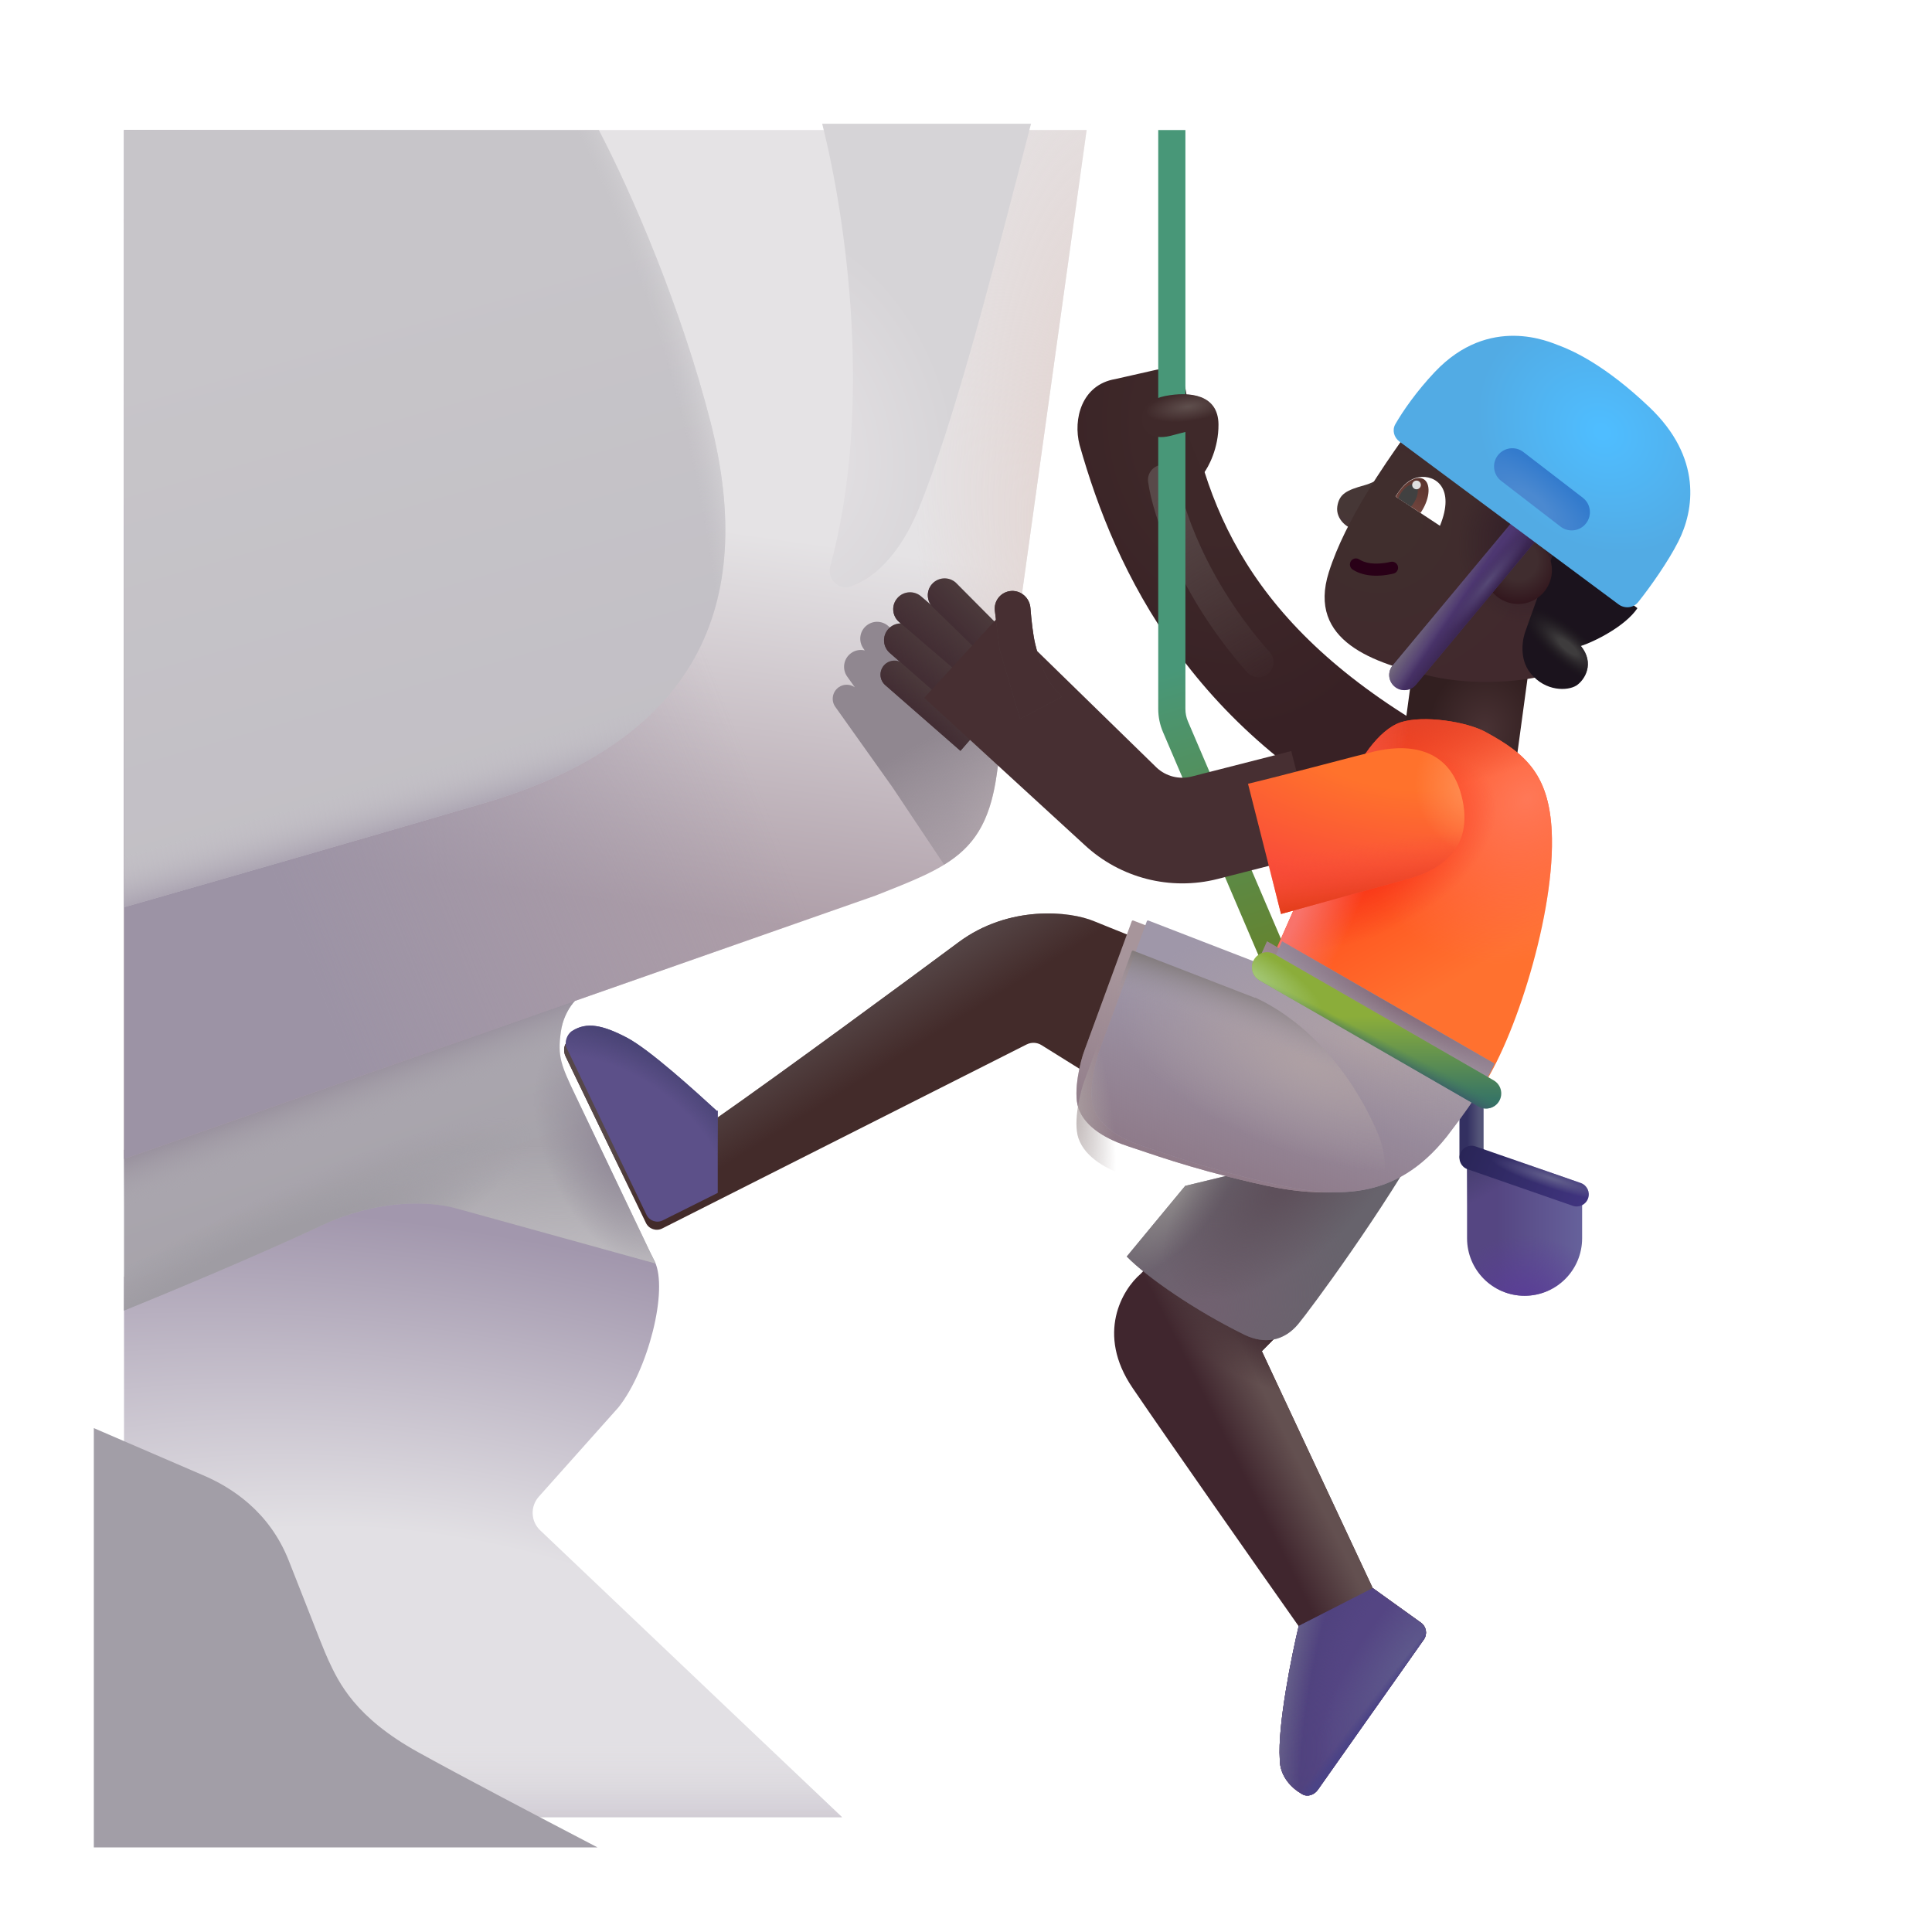 <svg width="32" height="32" viewBox="0 0 32 32" fill="none" xmlns="http://www.w3.org/2000/svg">
<path d="M2.054 30.099V21.146L7.258 19.169L9.771 20.459C9.551 20.076 10.37 19.921 10.842 20.888C11.076 21.369 10.729 22.701 10.244 23.31L8.924 24.79C8.78 24.952 8.79 25.198 8.947 25.347L13.947 30.099H2.054Z" fill="url(#paint0_radial_4002_852)"/>
<path d="M2.054 30.099V21.146L7.258 19.169L9.771 20.459C9.551 20.076 10.37 19.921 10.842 20.888C11.076 21.369 10.729 22.701 10.244 23.31L8.924 24.79C8.78 24.952 8.79 25.198 8.947 25.347L13.947 30.099H2.054Z" fill="url(#paint1_linear_4002_852)"/>
<path d="M9.289 17.093C9.345 16.686 9.617 16.458 9.746 16.395L2.054 19.046V21.707C2.733 21.432 4.281 20.787 5.338 20.292C6.224 19.878 7.053 19.884 7.516 20.003L10.857 20.927L9.538 18.159C9.289 17.638 9.234 17.5 9.289 17.093Z" fill="url(#paint2_linear_4002_852)"/>
<path d="M9.289 17.093C9.345 16.686 9.617 16.458 9.746 16.395L2.054 19.046V21.707C2.733 21.432 4.281 20.787 5.338 20.292C6.224 19.878 7.053 19.884 7.516 20.003L10.857 20.927L9.538 18.159C9.289 17.638 9.234 17.5 9.289 17.093Z" fill="url(#paint3_linear_4002_852)"/>
<path d="M9.289 17.093C9.345 16.686 9.617 16.458 9.746 16.395L2.054 19.046V21.707C2.733 21.432 4.281 20.787 5.338 20.292C6.224 19.878 7.053 19.884 7.516 20.003L10.857 20.927L9.538 18.159C9.289 17.638 9.234 17.5 9.289 17.093Z" fill="url(#paint4_radial_4002_852)"/>
<path d="M9.289 17.093C9.345 16.686 9.617 16.458 9.746 16.395L2.054 19.046V21.707C2.733 21.432 4.281 20.787 5.338 20.292C6.224 19.878 7.053 19.884 7.516 20.003L10.857 20.927L9.538 18.159C9.289 17.638 9.234 17.5 9.289 17.093Z" fill="url(#paint5_radial_4002_852)"/>
<path d="M9.289 17.093C9.345 16.686 9.617 16.458 9.746 16.395L2.054 19.046V21.707C2.733 21.432 4.281 20.787 5.338 20.292C6.224 19.878 7.053 19.884 7.516 20.003L10.857 20.927L9.538 18.159C9.289 17.638 9.234 17.5 9.289 17.093Z" fill="url(#paint6_radial_4002_852)"/>
<g filter="url(#filter0_ii_4002_852)">
<path d="M2.054 23.154V30.099H10.397C9.289 29.521 8.067 28.878 7.424 28.521C6.386 27.946 6.114 27.375 5.939 26.997C5.874 26.857 5.753 26.547 5.568 26.073C5.486 25.864 5.391 25.622 5.283 25.349C4.961 24.533 4.33 24.13 3.846 23.927L2.054 23.154Z" fill="#A29EA7"/>
</g>
<path d="M14.501 14.834L2.054 19.196V2.154H17.998C17.598 5.005 16.765 11.013 16.508 12.834C16.325 14.136 15.707 14.357 14.501 14.834Z" fill="url(#paint7_linear_4002_852)"/>
<path d="M14.501 14.834L2.054 19.196V2.154H17.998C17.598 5.005 16.765 11.013 16.508 12.834C16.325 14.136 15.707 14.357 14.501 14.834Z" fill="url(#paint8_linear_4002_852)"/>
<path d="M14.501 14.834L2.054 19.196V2.154H17.998C17.598 5.005 16.765 11.013 16.508 12.834C16.325 14.136 15.707 14.357 14.501 14.834Z" fill="url(#paint9_radial_4002_852)"/>
<g filter="url(#filter1_f_4002_852)">
<path d="M16.568 12.409C16.546 12.568 16.526 12.71 16.508 12.834C16.395 13.636 16.117 14.028 15.638 14.322L14.78 13.036L13.835 11.707C13.761 11.603 13.786 11.459 13.89 11.384C13.973 11.325 14.081 11.329 14.159 11.384L14.032 11.206C13.943 11.081 13.972 10.906 14.098 10.817C14.166 10.768 14.248 10.755 14.323 10.773L14.3 10.74C14.211 10.614 14.24 10.44 14.366 10.351C14.491 10.261 14.666 10.291 14.755 10.416L14.861 10.563C14.838 10.457 14.878 10.342 14.972 10.275C15.098 10.185 15.272 10.215 15.361 10.34L15.861 11.159L15.887 10.93C15.906 10.761 16.065 10.644 16.232 10.676C16.392 10.706 16.496 10.861 16.47 11.021C16.439 11.223 16.409 11.461 16.409 11.62C16.411 12.01 16.482 12.234 16.568 12.409Z" fill="url(#paint10_linear_4002_852)"/>
</g>
<path fill-rule="evenodd" clip-rule="evenodd" d="M23.362 13.914C19.744 12.202 18.471 9.458 17.881 7.369C17.77 6.942 17.916 6.373 18.471 6.279L19.164 6.122C19.39 6.08 19.604 6.236 19.64 6.463C19.971 8.548 20.816 10.554 24.11 12.332L23.362 13.914Z" fill="url(#paint11_radial_4002_852)"/>
<g filter="url(#filter2_f_4002_852)">
<path d="M19.264 7.948C19.333 8.44 19.746 9.732 20.843 10.968" stroke="url(#paint12_linear_4002_852)" stroke-width="0.5" stroke-linecap="round"/>
</g>
<path d="M9.918 2.154C10.469 3.208 11.288 5.111 11.768 6.99C12.549 10.052 11.518 12.271 8.018 13.302C6.382 13.784 4.085 14.446 2.054 15.027V2.154L9.918 2.154Z" fill="url(#paint13_linear_4002_852)"/>
<path d="M9.918 2.154C10.469 3.208 11.288 5.111 11.768 6.99C12.549 10.052 11.518 12.271 8.018 13.302C6.382 13.784 4.085 14.446 2.054 15.027V2.154L9.918 2.154Z" fill="url(#paint14_radial_4002_852)"/>
<path d="M9.918 2.154C10.469 3.208 11.288 5.111 11.768 6.99C12.549 10.052 11.518 12.271 8.018 13.302C6.382 13.784 4.085 14.446 2.054 15.027V2.154L9.918 2.154Z" fill="url(#paint15_linear_4002_852)"/>
<g filter="url(#filter3_i_4002_852)">
<path d="M13.638 2.11C14.031 3.663 14.488 6.803 13.772 9.439C13.735 9.576 13.805 9.719 13.937 9.77C13.983 9.788 14.034 9.794 14.081 9.78C14.459 9.675 14.917 9.268 15.234 8.493C15.801 7.108 16.413 4.744 16.871 2.978C16.951 2.667 17.027 2.375 17.097 2.11H13.638Z" fill="url(#paint16_radial_4002_852)"/>
</g>
<g filter="url(#filter4_i_4002_852)">
<path d="M18.984 2.154V11.742C18.984 11.874 19.011 12.005 19.063 12.126L20.769 16.115L21.189 16.252C21.238 16.366 21.355 17.23 21.469 17.181C21.584 17.132 21.637 17 21.588 16.886L19.476 11.949C19.448 11.883 19.434 11.813 19.434 11.742V2.154H18.984Z" fill="url(#paint17_linear_4002_852)"/>
</g>
<path d="M22.15 8.388C22.182 8.181 22.303 8.119 22.6 8.037C22.817 7.977 22.941 7.856 22.987 7.789L22.529 8.783C22.318 8.783 22.119 8.595 22.15 8.388Z" fill="url(#paint18_radial_4002_852)"/>
<path d="M24.299 19.15L26.205 19.781V20.509C26.205 21.036 25.778 21.462 25.252 21.462C24.726 21.462 24.299 21.036 24.299 20.509V19.15Z" fill="url(#paint19_linear_4002_852)"/>
<path d="M24.299 19.15L26.205 19.781V20.509C26.205 21.036 25.778 21.462 25.252 21.462C24.726 21.462 24.299 21.036 24.299 20.509V19.15Z" fill="url(#paint20_radial_4002_852)"/>
<path d="M24.299 19.15L26.205 19.781V20.509C26.205 21.036 25.778 21.462 25.252 21.462C24.726 21.462 24.299 21.036 24.299 20.509V19.15Z" fill="url(#paint21_radial_4002_852)"/>
<rect x="23.43" y="10.855" width="1.905" height="1.844" transform="rotate(7.73 23.43 10.855)" fill="url(#paint22_radial_4002_852)"/>
<g filter="url(#filter5_ii_4002_852)">
<path d="M22.01 9.576C22.287 8.701 22.96 7.761 23.221 7.388L26.119 9.255L25.526 11.302C25.236 11.373 24.469 11.471 23.713 11.302C22.768 11.091 21.646 10.724 22.01 9.576Z" fill="url(#paint23_radial_4002_852)"/>
<path d="M22.01 9.576C22.287 8.701 22.96 7.761 23.221 7.388L26.119 9.255L25.526 11.302C25.236 11.373 24.469 11.471 23.713 11.302C22.768 11.091 21.646 10.724 22.01 9.576Z" fill="url(#paint24_radial_4002_852)"/>
</g>
<path fill-rule="evenodd" clip-rule="evenodd" d="M24.373 18.063C24.483 18.063 24.573 18.153 24.573 18.263V19.146C24.573 19.256 24.483 19.346 24.373 19.346C24.262 19.346 24.173 19.256 24.173 19.146V18.263C24.173 18.153 24.262 18.063 24.373 18.063Z" fill="url(#paint25_linear_4002_852)"/>
<path fill-rule="evenodd" clip-rule="evenodd" d="M24.184 19.112C24.22 19.007 24.334 18.952 24.439 18.988L26.181 19.594C26.285 19.63 26.34 19.744 26.304 19.848C26.268 19.953 26.154 20.008 26.05 19.972L24.307 19.366C24.203 19.33 24.148 19.216 24.184 19.112Z" fill="url(#paint26_linear_4002_852)"/>
<path fill-rule="evenodd" clip-rule="evenodd" d="M24.184 19.112C24.22 19.007 24.334 18.952 24.439 18.988L26.181 19.594C26.285 19.63 26.34 19.744 26.304 19.848C26.268 19.953 26.154 20.008 26.05 19.972L24.307 19.366C24.203 19.33 24.148 19.216 24.184 19.112Z" fill="url(#paint27_radial_4002_852)"/>
<path fill-rule="evenodd" clip-rule="evenodd" d="M22.375 9.294C22.406 9.248 22.468 9.235 22.514 9.266C22.599 9.321 22.764 9.368 23.034 9.306C23.088 9.294 23.142 9.328 23.154 9.381C23.166 9.435 23.133 9.489 23.079 9.501C22.771 9.572 22.546 9.526 22.404 9.433C22.358 9.403 22.345 9.341 22.375 9.294Z" fill="#290017"/>
<g filter="url(#filter6_i_4002_852)">
<path d="M25.127 10.525L25.615 9.158L26.971 10.173C26.771 10.474 26.244 10.736 26.033 10.798C26.268 11.084 26.1 11.365 25.959 11.455C25.818 11.544 25.451 11.56 25.201 11.252C25.001 11.005 25.068 10.664 25.127 10.525Z" fill="#1B131D"/>
<path d="M25.127 10.525L25.615 9.158L26.971 10.173C26.771 10.474 26.244 10.736 26.033 10.798C26.268 11.084 26.1 11.365 25.959 11.455C25.818 11.544 25.451 11.56 25.201 11.252C25.001 11.005 25.068 10.664 25.127 10.525Z" fill="url(#paint28_radial_4002_852)"/>
</g>
<path d="M23.502 7.904C23.301 7.935 23.176 8.125 23.115 8.224L23.85 8.709C24.107 8.084 23.775 7.861 23.502 7.904Z" fill="white"/>
<path d="M18.893 21.099L19.283 20.693L21.393 21.88L20.9 22.38L22.736 26.302L23.537 26.878C23.625 26.942 23.646 27.066 23.583 27.155L21.83 29.642C21.769 29.729 21.659 29.77 21.567 29.717C21.389 29.615 21.197 29.421 21.197 29.138C21.16 28.582 21.39 27.438 21.51 26.935C20.848 25.995 19.372 23.89 18.76 22.99C18.147 22.09 18.593 21.354 18.893 21.099Z" fill="#40262E"/>
<path d="M18.893 21.099L19.283 20.693L21.393 21.88L20.9 22.38L22.736 26.302L23.537 26.878C23.625 26.942 23.646 27.066 23.583 27.155L21.83 29.642C21.769 29.729 21.659 29.77 21.567 29.717C21.389 29.615 21.197 29.421 21.197 29.138C21.16 28.582 21.39 27.438 21.51 26.935C20.848 25.995 19.372 23.89 18.76 22.99C18.147 22.09 18.593 21.354 18.893 21.099Z" fill="url(#paint29_linear_4002_852)"/>
<path d="M18.893 21.099L19.283 20.693L21.393 21.88L20.9 22.38L22.736 26.302L23.537 26.878C23.625 26.942 23.646 27.066 23.583 27.155L21.83 29.642C21.769 29.729 21.659 29.77 21.567 29.717C21.389 29.615 21.197 29.421 21.197 29.138C21.16 28.582 21.39 27.438 21.51 26.935C20.848 25.995 19.372 23.89 18.76 22.99C18.147 22.09 18.593 21.354 18.893 21.099Z" fill="url(#paint30_radial_4002_852)"/>
<path d="M22.738 26.303L23.537 26.878C23.626 26.942 23.646 27.066 23.583 27.156L21.83 29.642C21.769 29.729 21.659 29.77 21.567 29.717C21.389 29.616 21.197 29.421 21.197 29.138C21.16 28.582 21.39 27.438 21.51 26.935L21.508 26.933L22.738 26.303Z" fill="#544583"/>
<path d="M22.738 26.303L23.537 26.878C23.626 26.942 23.646 27.066 23.583 27.156L21.83 29.642C21.769 29.729 21.659 29.77 21.567 29.717C21.389 29.616 21.197 29.421 21.197 29.138C21.16 28.582 21.39 27.438 21.51 26.935L21.508 26.933L22.738 26.303Z" fill="url(#paint31_radial_4002_852)"/>
<path d="M22.738 26.303L23.537 26.878C23.626 26.942 23.646 27.066 23.583 27.156L21.83 29.642C21.769 29.729 21.659 29.77 21.567 29.717C21.389 29.616 21.197 29.421 21.197 29.138C21.16 28.582 21.39 27.438 21.51 26.935L21.508 26.933L22.738 26.303Z" fill="url(#paint32_radial_4002_852)"/>
<path d="M22.738 26.303L23.537 26.878C23.626 26.942 23.646 27.066 23.583 27.156L21.83 29.642C21.769 29.729 21.659 29.77 21.567 29.717C21.389 29.616 21.197 29.421 21.197 29.138C21.16 28.582 21.39 27.438 21.51 26.935L21.508 26.933L22.738 26.303Z" fill="url(#paint33_linear_4002_852)"/>
<path d="M22.738 26.303L23.537 26.878C23.626 26.942 23.646 27.066 23.583 27.156L21.83 29.642C21.769 29.729 21.659 29.77 21.567 29.717C21.389 29.616 21.197 29.421 21.197 29.138C21.16 28.582 21.39 27.438 21.51 26.935L21.508 26.933L22.738 26.303Z" fill="url(#paint34_radial_4002_852)"/>
<path d="M23.528 8.496C23.537 8.483 23.546 8.47 23.554 8.456C23.686 8.24 23.698 8.008 23.581 7.937C23.465 7.866 23.264 7.984 23.133 8.2C23.128 8.208 23.123 8.217 23.118 8.226L23.528 8.496Z" fill="url(#paint35_linear_4002_852)"/>
<path d="M23.37 8.392C23.389 8.372 23.407 8.348 23.423 8.321C23.496 8.201 23.504 8.073 23.442 8.034C23.378 7.996 23.268 8.062 23.195 8.182C23.181 8.206 23.169 8.23 23.16 8.253L23.37 8.392Z" fill="#414141"/>
<circle cx="23.462" cy="8.032" r="0.072" fill="#DFDFDF"/>
<path d="M22.322 13.052L21.072 15.873L24.463 18.13C25.025 17.404 25.729 15.279 25.705 13.888C25.687 12.833 25.269 12.484 24.604 12.123C24.287 11.951 23.578 11.843 23.205 11.962C22.832 12.082 22.475 12.626 22.322 13.052Z" fill="url(#paint36_linear_4002_852)"/>
<path d="M22.322 13.052L21.072 15.873L24.463 18.13C25.025 17.404 25.729 15.279 25.705 13.888C25.687 12.833 25.269 12.484 24.604 12.123C24.287 11.951 23.578 11.843 23.205 11.962C22.832 12.082 22.475 12.626 22.322 13.052Z" fill="url(#paint37_radial_4002_852)"/>
<path d="M22.322 13.052L21.072 15.873L24.463 18.13C25.025 17.404 25.729 15.279 25.705 13.888C25.687 12.833 25.269 12.484 24.604 12.123C24.287 11.951 23.578 11.843 23.205 11.962C22.832 12.082 22.475 12.626 22.322 13.052Z" fill="url(#paint38_radial_4002_852)"/>
<path d="M22.322 13.052L21.072 15.873L24.463 18.13C25.025 17.404 25.729 15.279 25.705 13.888C25.687 12.833 25.269 12.484 24.604 12.123C24.287 11.951 23.578 11.843 23.205 11.962C22.832 12.082 22.475 12.626 22.322 13.052Z" fill="url(#paint39_radial_4002_852)"/>
<path d="M22.322 13.052L21.072 15.873L24.463 18.13C25.025 17.404 25.729 15.279 25.705 13.888C25.687 12.833 25.269 12.484 24.604 12.123C24.287 11.951 23.578 11.843 23.205 11.962C22.832 12.082 22.475 12.626 22.322 13.052Z" fill="url(#paint40_radial_4002_852)"/>
<g filter="url(#filter7_i_4002_852)">
<path d="M19.162 20.812L20.131 19.642L24.189 18.654C23.424 20.048 22.189 21.706 22.002 21.931C21.767 22.212 21.447 22.271 21.111 22.107C20.299 21.707 19.502 21.16 19.162 20.812Z" fill="#67636C"/>
<path d="M19.162 20.812L20.131 19.642L24.189 18.654C23.424 20.048 22.189 21.706 22.002 21.931C21.767 22.212 21.447 22.271 21.111 22.107C20.299 21.707 19.502 21.16 19.162 20.812Z" fill="url(#paint41_radial_4002_852)"/>
<path d="M19.162 20.812L20.131 19.642L24.189 18.654C23.424 20.048 22.189 21.706 22.002 21.931C21.767 22.212 21.447 22.271 21.111 22.107C20.299 21.707 19.502 21.16 19.162 20.812Z" fill="url(#paint42_radial_4002_852)"/>
<path d="M19.162 20.812L20.131 19.642L24.189 18.654C23.424 20.048 22.189 21.706 22.002 21.931C21.767 22.212 21.447 22.271 21.111 22.107C20.299 21.707 19.502 21.16 19.162 20.812Z" fill="url(#paint43_radial_4002_852)"/>
</g>
<g filter="url(#filter8_i_4002_852)">
<path d="M18.123 15.509L18.92 15.83L18.084 18.08L17.25 17.56C17.176 17.514 17.083 17.51 17.005 17.549L10.969 20.597C10.869 20.648 10.747 20.606 10.699 20.506L9.368 17.747C9.322 17.652 9.339 17.532 9.428 17.475C9.669 17.322 9.934 17.378 10.334 17.587C10.715 17.787 11.477 18.482 11.826 18.802C12.925 18.037 15.133 16.41 15.877 15.857C16.713 15.236 17.722 15.34 18.123 15.509Z" fill="#432B2A"/>
<path d="M18.123 15.509L18.92 15.83L18.084 18.08L17.25 17.56C17.176 17.514 17.083 17.51 17.005 17.549L10.969 20.597C10.869 20.648 10.747 20.606 10.699 20.506L9.368 17.747C9.322 17.652 9.339 17.532 9.428 17.475C9.669 17.322 9.934 17.378 10.334 17.587C10.715 17.787 11.477 18.482 11.826 18.802C12.925 18.037 15.133 16.41 15.877 15.857C16.713 15.236 17.722 15.34 18.123 15.509Z" fill="url(#paint44_linear_4002_852)"/>
</g>
<g filter="url(#filter9_i_4002_852)">
<path d="M20.791 16.529L20.986 16.091L24.502 18.115C24.468 18.221 24.263 18.613 23.713 19.326C22.854 20.404 21.865 20.349 20.76 20.091C19.654 19.834 19.037 19.599 18.697 19.49C18.357 19.38 17.973 19.184 17.861 18.849C17.771 18.58 17.895 18.07 17.963 17.896L18.745 15.759C18.749 15.748 18.761 15.743 18.771 15.747L20.791 16.529Z" fill="#A7959B"/>
<path d="M20.791 16.529L20.986 16.091L24.502 18.115C24.468 18.221 24.263 18.613 23.713 19.326C22.854 20.404 21.865 20.349 20.76 20.091C19.654 19.834 19.037 19.599 18.697 19.49C18.357 19.38 17.973 19.184 17.861 18.849C17.771 18.58 17.895 18.07 17.963 17.896L18.745 15.759C18.749 15.748 18.761 15.743 18.771 15.747L20.791 16.529Z" fill="url(#paint45_radial_4002_852)"/>
<path d="M20.791 16.529L20.986 16.091L24.502 18.115C24.468 18.221 24.263 18.613 23.713 19.326C22.854 20.404 21.865 20.349 20.76 20.091C19.654 19.834 19.037 19.599 18.697 19.49C18.357 19.38 17.973 19.184 17.861 18.849C17.771 18.58 17.895 18.07 17.963 17.896L18.745 15.759C18.749 15.748 18.761 15.743 18.771 15.747L20.791 16.529Z" fill="url(#paint46_linear_4002_852)"/>
<path d="M20.791 16.529L20.986 16.091L24.502 18.115C24.468 18.221 24.263 18.613 23.713 19.326C22.854 20.404 21.865 20.349 20.76 20.091C19.654 19.834 19.037 19.599 18.697 19.49C18.357 19.38 17.973 19.184 17.861 18.849C17.771 18.58 17.895 18.07 17.963 17.896L18.745 15.759C18.749 15.748 18.761 15.743 18.771 15.747L20.791 16.529Z" fill="url(#paint47_radial_4002_852)"/>
</g>
<g filter="url(#filter10_i_4002_852)">
<path d="M20.791 16.529L20.986 16.091L24.502 18.115C24.468 18.221 24.263 18.613 23.713 19.326C22.854 20.404 21.865 20.349 20.76 20.091C19.654 19.834 19.037 19.599 18.697 19.49C18.357 19.38 17.973 19.184 17.861 18.849C17.771 18.58 17.895 18.07 17.963 17.896L18.745 15.759C18.749 15.748 18.761 15.743 18.771 15.747L20.791 16.529Z" fill="#9F97A9"/>
<path d="M20.791 16.529L20.986 16.091L24.502 18.115C24.468 18.221 24.263 18.613 23.713 19.326C22.854 20.404 21.865 20.349 20.76 20.091C19.654 19.834 19.037 19.599 18.697 19.49C18.357 19.38 17.973 19.184 17.861 18.849C17.771 18.58 17.895 18.07 17.963 17.896L18.745 15.759C18.749 15.748 18.761 15.743 18.771 15.747L20.791 16.529Z" fill="url(#paint48_radial_4002_852)"/>
<path d="M20.791 16.529L20.986 16.091L24.502 18.115C24.468 18.221 24.263 18.613 23.713 19.326C22.854 20.404 21.865 20.349 20.76 20.091C19.654 19.834 19.037 19.599 18.697 19.49C18.357 19.38 17.973 19.184 17.861 18.849C17.771 18.58 17.895 18.07 17.963 17.896L18.745 15.759C18.749 15.748 18.761 15.743 18.771 15.747L20.791 16.529Z" fill="url(#paint49_linear_4002_852)"/>
<path d="M20.791 16.529L20.986 16.091L24.502 18.115C24.468 18.221 24.263 18.613 23.713 19.326C22.854 20.404 21.865 20.349 20.76 20.091C19.654 19.834 19.037 19.599 18.697 19.49C18.357 19.38 17.973 19.184 17.861 18.849C17.771 18.58 17.895 18.07 17.963 17.896L18.745 15.759C18.749 15.748 18.761 15.743 18.771 15.747L20.791 16.529Z" fill="url(#paint50_radial_4002_852)"/>
</g>
<g filter="url(#filter11_i_4002_852)">
<path d="M11.838 20.158L10.928 20.613C10.829 20.663 10.707 20.622 10.658 20.521L9.338 17.763C9.292 17.668 9.339 17.532 9.428 17.475C9.669 17.322 9.934 17.378 10.334 17.587C10.715 17.788 11.477 18.482 11.826 18.802C11.83 18.8 11.834 18.797 11.838 18.794V20.158Z" fill="#5C5089"/>
<path d="M11.838 20.158L10.928 20.613C10.829 20.663 10.707 20.622 10.658 20.521L9.338 17.763C9.292 17.668 9.339 17.532 9.428 17.475C9.669 17.322 9.934 17.378 10.334 17.587C10.715 17.788 11.477 18.482 11.826 18.802C11.83 18.8 11.834 18.797 11.838 18.794V20.158Z" fill="url(#paint51_radial_4002_852)"/>
</g>
<path fill-rule="evenodd" clip-rule="evenodd" d="M20.77 15.896C20.839 15.777 20.991 15.736 21.111 15.804L24.74 17.894C24.86 17.963 24.901 18.116 24.832 18.236C24.763 18.355 24.61 18.396 24.491 18.328L20.862 16.238C20.742 16.169 20.701 16.016 20.77 15.896Z" fill="url(#paint52_linear_4002_852)"/>
<path fill-rule="evenodd" clip-rule="evenodd" d="M20.77 15.896C20.839 15.777 20.991 15.736 21.111 15.804L24.74 17.894C24.86 17.963 24.901 18.116 24.832 18.236C24.763 18.355 24.61 18.396 24.491 18.328L20.862 16.238C20.742 16.169 20.701 16.016 20.77 15.896Z" fill="url(#paint53_linear_4002_852)"/>
<path fill-rule="evenodd" clip-rule="evenodd" d="M20.77 15.896C20.839 15.777 20.991 15.736 21.111 15.804L24.74 17.894C24.86 17.963 24.901 18.116 24.832 18.236C24.763 18.355 24.61 18.396 24.491 18.328L20.862 16.238C20.742 16.169 20.701 16.016 20.77 15.896Z" fill="url(#paint54_radial_4002_852)"/>
<path d="M20.182 7.029C20.185 7.423 20.016 7.737 19.932 7.845L19.65 7.15C19.637 7.154 19.565 7.173 19.381 7.22C19.064 7.298 18.943 7.126 18.924 7.029C18.904 6.931 18.881 6.642 19.295 6.56C19.709 6.478 20.178 6.537 20.182 7.029Z" fill="#3F292A"/>
<path d="M20.182 7.029C20.185 7.423 20.016 7.737 19.932 7.845L19.65 7.15C19.637 7.154 19.565 7.173 19.381 7.22C19.064 7.298 18.943 7.126 18.924 7.029C18.904 6.931 18.881 6.642 19.295 6.56C19.709 6.478 20.178 6.537 20.182 7.029Z" fill="url(#paint55_radial_4002_852)"/>
<path d="M14.663 11.348C14.567 11.264 14.557 11.118 14.641 11.021C14.725 10.925 14.872 10.915 14.968 10.999L16.213 12.087L15.908 12.436L14.663 11.348Z" fill="#4D3C3D"/>
<path d="M14.663 11.348C14.567 11.264 14.557 11.118 14.641 11.021C14.725 10.925 14.872 10.915 14.968 10.999L16.213 12.087L15.908 12.436L14.663 11.348Z" fill="url(#paint56_linear_4002_852)"/>
<path d="M14.738 10.815C14.622 10.714 14.61 10.537 14.711 10.421C14.813 10.305 14.989 10.293 15.105 10.395L16.606 11.706L16.238 12.126L14.738 10.815Z" fill="#4D3C3D"/>
<path d="M14.738 10.815C14.622 10.714 14.61 10.537 14.711 10.421C14.813 10.305 14.989 10.293 15.105 10.395L16.606 11.706L16.238 12.126L14.738 10.815Z" fill="url(#paint57_linear_4002_852)"/>
<path d="M14.89 10.3C14.774 10.198 14.762 10.022 14.864 9.906C14.965 9.789 15.142 9.778 15.258 9.879L17.012 11.385L16.644 11.806L14.89 10.3Z" fill="#4D3C3D"/>
<path d="M14.89 10.3C14.774 10.198 14.762 10.022 14.864 9.906C14.965 9.789 15.142 9.778 15.258 9.879L17.012 11.385L16.644 11.806L14.89 10.3Z" fill="url(#paint58_linear_4002_852)"/>
<circle cx="25.146" cy="9.445" r="0.559" fill="url(#paint59_radial_4002_852)"/>
<path fill-rule="evenodd" clip-rule="evenodd" d="M25.412 8.594C25.518 8.683 25.532 8.84 25.444 8.947L23.452 11.341C23.364 11.447 23.206 11.462 23.1 11.373C22.994 11.285 22.979 11.127 23.068 11.021L25.06 8.627C25.148 8.521 25.306 8.506 25.412 8.594Z" fill="#4D3771"/>
<path fill-rule="evenodd" clip-rule="evenodd" d="M25.412 8.594C25.518 8.683 25.532 8.84 25.444 8.947L23.452 11.341C23.364 11.447 23.206 11.462 23.1 11.373C22.994 11.285 22.979 11.127 23.068 11.021L25.06 8.627C25.148 8.521 25.306 8.506 25.412 8.594Z" fill="url(#paint60_linear_4002_852)"/>
<path fill-rule="evenodd" clip-rule="evenodd" d="M25.412 8.594C25.518 8.683 25.532 8.84 25.444 8.947L23.452 11.341C23.364 11.447 23.206 11.462 23.1 11.373C22.994 11.285 22.979 11.127 23.068 11.021L25.06 8.627C25.148 8.521 25.306 8.506 25.412 8.594Z" fill="url(#paint61_linear_4002_852)"/>
<path fill-rule="evenodd" clip-rule="evenodd" d="M25.412 8.594C25.518 8.683 25.532 8.84 25.444 8.947L23.452 11.341C23.364 11.447 23.206 11.462 23.1 11.373C22.994 11.285 22.979 11.127 23.068 11.021L25.06 8.627C25.148 8.521 25.306 8.506 25.412 8.594Z" fill="url(#paint62_radial_4002_852)"/>
<g filter="url(#filter12_i_4002_852)">
<path d="M26.808 10.16L23.18 7.464C23.088 7.396 23.055 7.275 23.111 7.176C23.235 6.96 23.462 6.631 23.766 6.31C24.672 5.353 25.675 5.818 25.821 5.872C26.032 5.95 26.575 6.185 27.321 6.896C28.196 7.73 28.063 8.599 27.797 9.122C27.63 9.451 27.34 9.864 27.134 10.122C27.054 10.222 26.911 10.236 26.808 10.16Z" fill="url(#paint63_radial_4002_852)"/>
</g>
<g filter="url(#filter13_i_4002_852)">
<path d="M24.809 7.542C24.911 7.41 25.1 7.385 25.232 7.487L26.216 8.244C26.349 8.346 26.373 8.535 26.271 8.667C26.17 8.8 25.98 8.824 25.848 8.723L24.864 7.965C24.732 7.864 24.707 7.674 24.809 7.542Z" fill="url(#paint64_radial_4002_852)"/>
</g>
<path d="M15.463 10.069C15.347 9.968 15.335 9.791 15.436 9.675C15.538 9.559 15.714 9.547 15.83 9.649L17.24 11.068L17.014 11.58L15.463 10.069Z" fill="#4D3C3D"/>
<path d="M15.463 10.069C15.347 9.968 15.335 9.791 15.436 9.675C15.538 9.559 15.714 9.547 15.83 9.649L17.24 11.068L17.014 11.58L15.463 10.069Z" fill="url(#paint65_linear_4002_852)"/>
<g filter="url(#filter14_i_4002_852)">
<path fill-rule="evenodd" clip-rule="evenodd" d="M17.962 14.343L15.307 11.908L16.566 10.536L19.156 13.063C19.311 13.209 19.53 13.265 19.737 13.212L21.387 12.79L21.82 14.486L20.17 14.908C19.386 15.108 18.554 14.895 17.962 14.343Z" fill="#472F32"/>
</g>
<path d="M20.793 16.524C21.447 16.826 22.272 17.513 22.814 18.755C23.009 19.201 22.957 19.654 22.773 20.077C22.154 20.341 21.482 20.26 20.76 20.091C19.854 19.88 19.276 19.685 18.91 19.561C18.829 19.533 18.759 19.509 18.697 19.49C18.357 19.38 17.973 19.184 17.861 18.849C17.771 18.58 17.895 18.07 17.963 17.896L18.745 15.759C18.749 15.748 18.761 15.743 18.771 15.747L20.791 16.529L20.793 16.524Z" fill="url(#paint66_radial_4002_852)"/>
<path d="M20.793 16.524C21.447 16.826 22.272 17.513 22.814 18.755C23.009 19.201 22.957 19.654 22.773 20.077C22.154 20.341 21.482 20.26 20.76 20.091C19.854 19.88 19.276 19.685 18.91 19.561C18.829 19.533 18.759 19.509 18.697 19.49C18.357 19.38 17.973 19.184 17.861 18.849C17.771 18.58 17.895 18.07 17.963 17.896L18.745 15.759C18.749 15.748 18.761 15.743 18.771 15.747L20.791 16.529L20.793 16.524Z" fill="url(#paint67_radial_4002_852)"/>
<path d="M20.793 16.524C21.447 16.826 22.272 17.513 22.814 18.755C23.009 19.201 22.957 19.654 22.773 20.077C22.154 20.341 21.482 20.26 20.76 20.091C19.854 19.88 19.276 19.685 18.91 19.561C18.829 19.533 18.759 19.509 18.697 19.49C18.357 19.38 17.973 19.184 17.861 18.849C17.771 18.58 17.895 18.07 17.963 17.896L18.745 15.759C18.749 15.748 18.761 15.743 18.771 15.747L20.791 16.529L20.793 16.524Z" fill="url(#paint68_radial_4002_852)"/>
<path d="M21.218 15.138L20.671 12.982C21.312 12.828 22.52 12.503 22.761 12.447C23.21 12.341 24.027 12.293 24.226 13.263C24.409 14.158 23.707 14.443 23.366 14.544L21.218 15.138Z" fill="url(#paint69_radial_4002_852)"/>
<path d="M21.218 15.138L20.671 12.982C21.312 12.828 22.52 12.503 22.761 12.447C23.21 12.341 24.027 12.293 24.226 13.263C24.409 14.158 23.707 14.443 23.366 14.544L21.218 15.138Z" fill="url(#paint70_linear_4002_852)"/>
<path d="M21.218 15.138L20.671 12.982C21.312 12.828 22.52 12.503 22.761 12.447C23.21 12.341 24.027 12.293 24.226 13.263C24.409 14.158 23.707 14.443 23.366 14.544L21.218 15.138Z" fill="url(#paint71_radial_4002_852)"/>
<path d="M16.478 10.116L16.557 10.759L16.896 11.908L17.588 11.541C17.412 11.357 17.278 11.205 17.146 10.666C17.109 10.511 17.083 10.272 17.067 10.068C17.054 9.907 16.917 9.781 16.755 9.788C16.585 9.796 16.457 9.947 16.478 10.116Z" fill="#4D3C3D"/>
<path d="M16.478 10.116L16.557 10.759L16.896 11.908L17.588 11.541C17.412 11.357 17.278 11.205 17.146 10.666C17.109 10.511 17.083 10.272 17.067 10.068C17.054 9.907 16.917 9.781 16.755 9.788C16.585 9.796 16.457 9.947 16.478 10.116Z" fill="#472F32"/>
<defs>
<filter id="filter0_ii_4002_852" x="1.654" y="23.154" width="8.743" height="7.346" filterUnits="userSpaceOnUse" color-interpolation-filters="sRGB">
<feFlood flood-opacity="0" result="BackgroundImageFix"/>
<feBlend mode="normal" in="SourceGraphic" in2="BackgroundImageFix" result="shape"/>
<feColorMatrix in="SourceAlpha" type="matrix" values="0 0 0 0 0 0 0 0 0 0 0 0 0 0 0 0 0 0 127 0" result="hardAlpha"/>
<feOffset dx="-0.4" dy="0.4"/>
<feGaussianBlur stdDeviation="0.5"/>
<feComposite in2="hardAlpha" operator="arithmetic" k2="-1" k3="1"/>
<feColorMatrix type="matrix" values="0 0 0 0 0.635 0 0 0 0 0.608 0 0 0 0 0.671 0 0 0 1 0"/>
<feBlend mode="normal" in2="shape" result="effect1_innerShadow_4002_852"/>
<feColorMatrix in="SourceAlpha" type="matrix" values="0 0 0 0 0 0 0 0 0 0 0 0 0 0 0 0 0 0 127 0" result="hardAlpha"/>
<feOffset dx="-0.1" dy="0.1"/>
<feGaussianBlur stdDeviation="0.5"/>
<feComposite in2="hardAlpha" operator="arithmetic" k2="-1" k3="1"/>
<feColorMatrix type="matrix" values="0 0 0 0 0.847 0 0 0 0 0.831 0 0 0 0 0.863 0 0 0 1 0"/>
<feBlend mode="normal" in2="effect1_innerShadow_4002_852" result="effect2_innerShadow_4002_852"/>
</filter>
<filter id="filter1_f_4002_852" x="13.043" y="9.473" width="4.276" height="5.599" filterUnits="userSpaceOnUse" color-interpolation-filters="sRGB">
<feFlood flood-opacity="0" result="BackgroundImageFix"/>
<feBlend mode="normal" in="SourceGraphic" in2="BackgroundImageFix" result="shape"/>
<feGaussianBlur stdDeviation="0.375" result="effect1_foregroundBlur_4002_852"/>
</filter>
<filter id="filter2_f_4002_852" x="18.714" y="7.398" width="2.679" height="4.12" filterUnits="userSpaceOnUse" color-interpolation-filters="sRGB">
<feFlood flood-opacity="0" result="BackgroundImageFix"/>
<feBlend mode="normal" in="SourceGraphic" in2="BackgroundImageFix" result="shape"/>
<feGaussianBlur stdDeviation="0.15" result="effect1_foregroundBlur_4002_852"/>
</filter>
<filter id="filter3_i_4002_852" x="13.618" y="2.05" width="3.479" height="7.738" filterUnits="userSpaceOnUse" color-interpolation-filters="sRGB">
<feFlood flood-opacity="0" result="BackgroundImageFix"/>
<feBlend mode="normal" in="SourceGraphic" in2="BackgroundImageFix" result="shape"/>
<feColorMatrix in="SourceAlpha" type="matrix" values="0 0 0 0 0 0 0 0 0 0 0 0 0 0 0 0 0 0 127 0" result="hardAlpha"/>
<feOffset dx="-0.02" dy="-0.06"/>
<feGaussianBlur stdDeviation="0.05"/>
<feComposite in2="hardAlpha" operator="arithmetic" k2="-1" k3="1"/>
<feColorMatrix type="matrix" values="0 0 0 0 0.851 0 0 0 0 0.792 0 0 0 0 0.776 0 0 0 1 0"/>
<feBlend mode="normal" in2="shape" result="effect1_innerShadow_4002_852"/>
</filter>
<filter id="filter4_i_4002_852" x="18.984" y="2.154" width="2.822" height="15.029" filterUnits="userSpaceOnUse" color-interpolation-filters="sRGB">
<feFlood flood-opacity="0" result="BackgroundImageFix"/>
<feBlend mode="normal" in="SourceGraphic" in2="BackgroundImageFix" result="shape"/>
<feColorMatrix in="SourceAlpha" type="matrix" values="0 0 0 0 0 0 0 0 0 0 0 0 0 0 0 0 0 0 127 0" result="hardAlpha"/>
<feOffset dx="0.2"/>
<feGaussianBlur stdDeviation="0.125"/>
<feComposite in2="hardAlpha" operator="arithmetic" k2="-1" k3="1"/>
<feColorMatrix type="matrix" values="0 0 0 0 0.224 0 0 0 0 0.475 0 0 0 0 0.361 0 0 0 1 0"/>
<feBlend mode="normal" in2="shape" result="effect1_innerShadow_4002_852"/>
</filter>
<filter id="filter5_ii_4002_852" x="21.69" y="7.138" width="4.68" height="4.407" filterUnits="userSpaceOnUse" color-interpolation-filters="sRGB">
<feFlood flood-opacity="0" result="BackgroundImageFix"/>
<feBlend mode="normal" in="SourceGraphic" in2="BackgroundImageFix" result="shape"/>
<feColorMatrix in="SourceAlpha" type="matrix" values="0 0 0 0 0 0 0 0 0 0 0 0 0 0 0 0 0 0 127 0" result="hardAlpha"/>
<feOffset dx="-0.25" dy="-0.25"/>
<feGaussianBlur stdDeviation="0.25"/>
<feComposite in2="hardAlpha" operator="arithmetic" k2="-1" k3="1"/>
<feColorMatrix type="matrix" values="0 0 0 0 0.278 0 0 0 0 0.098 0 0 0 0 0.145 0 0 0 1 0"/>
<feBlend mode="normal" in2="shape" result="effect1_innerShadow_4002_852"/>
<feColorMatrix in="SourceAlpha" type="matrix" values="0 0 0 0 0 0 0 0 0 0 0 0 0 0 0 0 0 0 127 0" result="hardAlpha"/>
<feOffset dx="0.25" dy="0.15"/>
<feGaussianBlur stdDeviation="0.15"/>
<feComposite in2="hardAlpha" operator="arithmetic" k2="-1" k3="1"/>
<feColorMatrix type="matrix" values="0 0 0 0 0.353 0 0 0 0 0.278 0 0 0 0 0.271 0 0 0 1 0"/>
<feBlend mode="normal" in2="effect1_innerShadow_4002_852" result="effect2_innerShadow_4002_852"/>
</filter>
<filter id="filter6_i_4002_852" x="25.067" y="9.058" width="2.054" height="2.454" filterUnits="userSpaceOnUse" color-interpolation-filters="sRGB">
<feFlood flood-opacity="0" result="BackgroundImageFix"/>
<feBlend mode="normal" in="SourceGraphic" in2="BackgroundImageFix" result="shape"/>
<feColorMatrix in="SourceAlpha" type="matrix" values="0 0 0 0 0 0 0 0 0 0 0 0 0 0 0 0 0 0 127 0" result="hardAlpha"/>
<feOffset dx="0.15" dy="-0.1"/>
<feGaussianBlur stdDeviation="0.15"/>
<feComposite in2="hardAlpha" operator="arithmetic" k2="-1" k3="1"/>
<feColorMatrix type="matrix" values="0 0 0 0 0.043 0 0 0 0 0.016 0 0 0 0 0.02 0 0 0 1 0"/>
<feBlend mode="normal" in2="shape" result="effect1_innerShadow_4002_852"/>
</filter>
<filter id="filter7_i_4002_852" x="18.662" y="18.654" width="5.527" height="3.544" filterUnits="userSpaceOnUse" color-interpolation-filters="sRGB">
<feFlood flood-opacity="0" result="BackgroundImageFix"/>
<feBlend mode="normal" in="SourceGraphic" in2="BackgroundImageFix" result="shape"/>
<feColorMatrix in="SourceAlpha" type="matrix" values="0 0 0 0 0 0 0 0 0 0 0 0 0 0 0 0 0 0 127 0" result="hardAlpha"/>
<feOffset dx="-0.5"/>
<feGaussianBlur stdDeviation="0.5"/>
<feComposite in2="hardAlpha" operator="arithmetic" k2="-1" k3="1"/>
<feColorMatrix type="matrix" values="0 0 0 0 0.408 0 0 0 0 0.4 0 0 0 0 0.408 0 0 0 1 0"/>
<feBlend mode="normal" in2="shape" result="effect1_innerShadow_4002_852"/>
</filter>
<filter id="filter8_i_4002_852" x="9.343" y="15.129" width="9.577" height="5.489" filterUnits="userSpaceOnUse" color-interpolation-filters="sRGB">
<feFlood flood-opacity="0" result="BackgroundImageFix"/>
<feBlend mode="normal" in="SourceGraphic" in2="BackgroundImageFix" result="shape"/>
<feColorMatrix in="SourceAlpha" type="matrix" values="0 0 0 0 0 0 0 0 0 0 0 0 0 0 0 0 0 0 127 0" result="hardAlpha"/>
<feOffset dy="-0.25"/>
<feGaussianBlur stdDeviation="0.375"/>
<feComposite in2="hardAlpha" operator="arithmetic" k2="-1" k3="1"/>
<feColorMatrix type="matrix" values="0 0 0 0 0.259 0 0 0 0 0.153 0 0 0 0 0.224 0 0 0 1 0"/>
<feBlend mode="normal" in2="shape" result="effect1_innerShadow_4002_852"/>
</filter>
<filter id="filter9_i_4002_852" x="17.83" y="15.246" width="6.672" height="5.002" filterUnits="userSpaceOnUse" color-interpolation-filters="sRGB">
<feFlood flood-opacity="0" result="BackgroundImageFix"/>
<feBlend mode="normal" in="SourceGraphic" in2="BackgroundImageFix" result="shape"/>
<feColorMatrix in="SourceAlpha" type="matrix" values="0 0 0 0 0 0 0 0 0 0 0 0 0 0 0 0 0 0 127 0" result="hardAlpha"/>
<feOffset dy="-0.5"/>
<feGaussianBlur stdDeviation="0.375"/>
<feComposite in2="hardAlpha" operator="arithmetic" k2="-1" k3="1"/>
<feColorMatrix type="matrix" values="0 0 0 0 0.424 0 0 0 0 0.373 0 0 0 0 0.408 0 0 0 1 0"/>
<feBlend mode="normal" in2="shape" result="effect1_innerShadow_4002_852"/>
</filter>
<filter id="filter10_i_4002_852" x="17.83" y="15.246" width="6.922" height="5.002" filterUnits="userSpaceOnUse" color-interpolation-filters="sRGB">
<feFlood flood-opacity="0" result="BackgroundImageFix"/>
<feBlend mode="normal" in="SourceGraphic" in2="BackgroundImageFix" result="shape"/>
<feColorMatrix in="SourceAlpha" type="matrix" values="0 0 0 0 0 0 0 0 0 0 0 0 0 0 0 0 0 0 127 0" result="hardAlpha"/>
<feOffset dx="0.25" dy="-0.5"/>
<feGaussianBlur stdDeviation="0.375"/>
<feComposite in2="hardAlpha" operator="arithmetic" k2="-1" k3="1"/>
<feColorMatrix type="matrix" values="0 0 0 0 0.514 0 0 0 0 0.365 0 0 0 0 0.639 0 0 0 1 0"/>
<feBlend mode="normal" in2="shape" result="effect1_innerShadow_4002_852"/>
</filter>
<filter id="filter11_i_4002_852" x="9.32" y="16.988" width="2.568" height="3.646" filterUnits="userSpaceOnUse" color-interpolation-filters="sRGB">
<feFlood flood-opacity="0" result="BackgroundImageFix"/>
<feBlend mode="normal" in="SourceGraphic" in2="BackgroundImageFix" result="shape"/>
<feColorMatrix in="SourceAlpha" type="matrix" values="0 0 0 0 0 0 0 0 0 0 0 0 0 0 0 0 0 0 127 0" result="hardAlpha"/>
<feOffset dx="0.05" dy="-0.4"/>
<feGaussianBlur stdDeviation="0.2"/>
<feComposite in2="hardAlpha" operator="arithmetic" k2="-1" k3="1"/>
<feColorMatrix type="matrix" values="0 0 0 0 0.322 0 0 0 0 0.247 0 0 0 0 0.537 0 0 0 1 0"/>
<feBlend mode="normal" in2="shape" result="effect1_innerShadow_4002_852"/>
</filter>
<filter id="filter12_i_4002_852" x="23.084" y="5.562" width="4.913" height="4.647" filterUnits="userSpaceOnUse" color-interpolation-filters="sRGB">
<feFlood flood-opacity="0" result="BackgroundImageFix"/>
<feBlend mode="normal" in="SourceGraphic" in2="BackgroundImageFix" result="shape"/>
<feColorMatrix in="SourceAlpha" type="matrix" values="0 0 0 0 0 0 0 0 0 0 0 0 0 0 0 0 0 0 127 0" result="hardAlpha"/>
<feOffset dy="-0.15"/>
<feGaussianBlur stdDeviation="0.3"/>
<feComposite in2="hardAlpha" operator="arithmetic" k2="-1" k3="1"/>
<feColorMatrix type="matrix" values="0 0 0 0 0.306 0 0 0 0 0.557 0 0 0 0 0.882 0 0 0 1 0"/>
<feBlend mode="normal" in2="shape" result="effect1_innerShadow_4002_852"/>
</filter>
<filter id="filter13_i_4002_852" x="24.746" y="7.424" width="1.588" height="1.361" filterUnits="userSpaceOnUse" color-interpolation-filters="sRGB">
<feFlood flood-opacity="0" result="BackgroundImageFix"/>
<feBlend mode="normal" in="SourceGraphic" in2="BackgroundImageFix" result="shape"/>
<feColorMatrix in="SourceAlpha" type="matrix" values="0 0 0 0 0 0 0 0 0 0 0 0 0 0 0 0 0 0 127 0" result="hardAlpha"/>
<feOffset/>
<feGaussianBlur stdDeviation="0.25"/>
<feComposite in2="hardAlpha" operator="arithmetic" k2="-1" k3="1"/>
<feColorMatrix type="matrix" values="0 0 0 0 0.137 0 0 0 0 0.482 0 0 0 0 0.796 0 0 0 1 0"/>
<feBlend mode="normal" in2="shape" result="effect1_innerShadow_4002_852"/>
</filter>
<filter id="filter14_i_4002_852" x="15.307" y="10.186" width="6.514" height="4.796" filterUnits="userSpaceOnUse" color-interpolation-filters="sRGB">
<feFlood flood-opacity="0" result="BackgroundImageFix"/>
<feBlend mode="normal" in="SourceGraphic" in2="BackgroundImageFix" result="shape"/>
<feColorMatrix in="SourceAlpha" type="matrix" values="0 0 0 0 0 0 0 0 0 0 0 0 0 0 0 0 0 0 127 0" result="hardAlpha"/>
<feOffset dy="-0.35"/>
<feGaussianBlur stdDeviation="0.325"/>
<feComposite in2="hardAlpha" operator="arithmetic" k2="-1" k3="1"/>
<feColorMatrix type="matrix" values="0 0 0 0 0.259 0 0 0 0 0.18 0 0 0 0 0.208 0 0 0 1 0"/>
<feBlend mode="normal" in2="shape" result="effect1_innerShadow_4002_852"/>
</filter>
<radialGradient id="paint0_radial_4002_852" cx="0" cy="0" r="1" gradientUnits="userSpaceOnUse" gradientTransform="translate(7.205 28.552) rotate(-80.068) scale(8.153 17.675)">
<stop offset="0.378" stop-color="#E2E0E4"/>
<stop offset="1" stop-color="#A297AD"/>
</radialGradient>
<linearGradient id="paint1_linear_4002_852" x1="11.136" y1="30.099" x2="11.136" y2="28.804" gradientUnits="userSpaceOnUse">
<stop stop-color="#D2CDD5"/>
<stop offset="1" stop-color="#E3E1E5" stop-opacity="0"/>
</linearGradient>
<linearGradient id="paint2_linear_4002_852" x1="5.018" y1="17.677" x2="6.174" y2="20.959" gradientUnits="userSpaceOnUse">
<stop offset="0.373" stop-color="#A9A5AD"/>
<stop offset="1" stop-color="#A5A2A8"/>
</linearGradient>
<linearGradient id="paint3_linear_4002_852" x1="5.518" y1="17.677" x2="5.861" y2="18.646" gradientUnits="userSpaceOnUse">
<stop offset="0.142" stop-color="#948B99"/>
<stop offset="1" stop-color="#AAA6AE" stop-opacity="0"/>
</linearGradient>
<radialGradient id="paint4_radial_4002_852" cx="0" cy="0" r="1" gradientUnits="userSpaceOnUse" gradientTransform="translate(9.736 21.707) rotate(-83.29) scale(2.674 5.218)">
<stop offset="0.356" stop-color="#BCB9BE"/>
<stop offset="1" stop-color="#BCB9BE" stop-opacity="0"/>
</radialGradient>
<radialGradient id="paint5_radial_4002_852" cx="0" cy="0" r="1" gradientUnits="userSpaceOnUse" gradientTransform="translate(10.143 19.051) rotate(155.431) scale(1.581 2.921)">
<stop offset="0.126" stop-color="#958E9B"/>
<stop offset="0.695" stop-color="#958E9B" stop-opacity="0"/>
</radialGradient>
<radialGradient id="paint6_radial_4002_852" cx="0" cy="0" r="1" gradientUnits="userSpaceOnUse" gradientTransform="translate(3.611 21.427) rotate(-27.787) scale(5.899 1.118)">
<stop offset="0.457" stop-color="#9F9CA3"/>
<stop offset="1" stop-color="#9F9CA3" stop-opacity="0"/>
</radialGradient>
<linearGradient id="paint7_linear_4002_852" x1="13.111" y1="1.99" x2="11.268" y2="15.115" gradientUnits="userSpaceOnUse">
<stop offset="0.518" stop-color="#E5E3E5"/>
<stop offset="1" stop-color="#AE9EA8"/>
</linearGradient>
<linearGradient id="paint8_linear_4002_852" x1="2.299" y1="17.865" x2="12.83" y2="13.709" gradientUnits="userSpaceOnUse">
<stop offset="0.293" stop-color="#9C93A5"/>
<stop offset="1" stop-color="#9C93A5" stop-opacity="0"/>
</linearGradient>
<radialGradient id="paint9_radial_4002_852" cx="0" cy="0" r="1" gradientUnits="userSpaceOnUse" gradientTransform="translate(19.111 9.709) rotate(174.89) scale(3.859 10.476)">
<stop offset="0.351" stop-color="#E3D5D2"/>
<stop offset="1" stop-color="#E3D5D2" stop-opacity="0"/>
</radialGradient>
<linearGradient id="paint10_linear_4002_852" x1="13.967" y1="10.816" x2="16.568" y2="15.334" gradientUnits="userSpaceOnUse">
<stop offset="0.368" stop-color="#908790"/>
<stop offset="1" stop-color="#908790" stop-opacity="0"/>
</linearGradient>
<radialGradient id="paint11_radial_4002_852" cx="0" cy="0" r="1" gradientUnits="userSpaceOnUse" gradientTransform="translate(20.018 7.24) rotate(78.257) scale(5.681 4.02)">
<stop offset="0.28" stop-color="#3E2829"/>
<stop offset="0.884" stop-color="#382125"/>
</radialGradient>
<linearGradient id="paint12_linear_4002_852" x1="19.16" y1="8.243" x2="21.086" y2="11.402" gradientUnits="userSpaceOnUse">
<stop stop-color="#584949"/>
<stop offset="1" stop-color="#584949" stop-opacity="0"/>
</linearGradient>
<linearGradient id="paint13_linear_4002_852" x1="4.205" y1="5.396" x2="6.58" y2="13.677" gradientUnits="userSpaceOnUse">
<stop stop-color="#C7C5C9"/>
<stop offset="1" stop-color="#C2BFC5"/>
</linearGradient>
<radialGradient id="paint14_radial_4002_852" cx="0" cy="0" r="1" gradientUnits="userSpaceOnUse" gradientTransform="translate(2.054 8.59) rotate(-16.799) scale(10.404 16.91)">
<stop offset="0.897" stop-color="#D1CFD2" stop-opacity="0"/>
<stop offset="0.982" stop-color="#E5E3E5"/>
</radialGradient>
<linearGradient id="paint15_linear_4002_852" x1="5.486" y1="14.287" x2="5.205" y2="13.287" gradientUnits="userSpaceOnUse">
<stop stop-color="#9D94A6"/>
<stop offset="1" stop-color="#C3C0C6" stop-opacity="0"/>
</linearGradient>
<radialGradient id="paint16_radial_4002_852" cx="0" cy="0" r="1" gradientUnits="userSpaceOnUse" gradientTransform="translate(12.861 7.427) rotate(-15.781) scale(2.988 3.866)">
<stop offset="0.275" stop-color="#E2DFE2"/>
<stop offset="1" stop-color="#D6D4D7"/>
</radialGradient>
<linearGradient id="paint17_linear_4002_852" x1="19.274" y1="11.098" x2="20.633" y2="15.758" gradientUnits="userSpaceOnUse">
<stop stop-color="#489778"/>
<stop offset="1" stop-color="#648431"/>
</linearGradient>
<radialGradient id="paint18_radial_4002_852" cx="0" cy="0" r="1" gradientUnits="userSpaceOnUse" gradientTransform="translate(22.573 8.13) rotate(90.002) scale(0.652 0.821)">
<stop offset="0.515" stop-color="#463736"/>
<stop offset="1" stop-color="#483637"/>
</radialGradient>
<linearGradient id="paint19_linear_4002_852" x1="24.799" y1="20.443" x2="26.205" y2="20.443" gradientUnits="userSpaceOnUse">
<stop stop-color="#554682"/>
<stop offset="1" stop-color="#66619B"/>
</linearGradient>
<radialGradient id="paint20_radial_4002_852" cx="0" cy="0" r="1" gradientUnits="userSpaceOnUse" gradientTransform="translate(25.252 21.63) rotate(-90) scale(1.172 1.404)">
<stop stop-color="#5A3C98"/>
<stop offset="1" stop-color="#5A3C98" stop-opacity="0"/>
</radialGradient>
<radialGradient id="paint21_radial_4002_852" cx="0" cy="0" r="1" gradientUnits="userSpaceOnUse" gradientTransform="translate(24.174 19.15) rotate(60.255) scale(0.787 1.961)">
<stop stop-color="#413B69"/>
<stop offset="1" stop-color="#413B69" stop-opacity="0"/>
</radialGradient>
<radialGradient id="paint22_radial_4002_852" cx="0" cy="0" r="1" gradientUnits="userSpaceOnUse" gradientTransform="translate(24.738 11.924) rotate(-89.741) scale(1.124 0.936)">
<stop stop-color="#493234"/>
<stop offset="1" stop-color="#321F20"/>
</radialGradient>
<radialGradient id="paint23_radial_4002_852" cx="0" cy="0" r="1" gradientUnits="userSpaceOnUse" gradientTransform="translate(22.861 8.724) rotate(44.105) scale(2.829 2.934)">
<stop offset="0.164" stop-color="#402E2D"/>
<stop offset="1" stop-color="#41292D"/>
</radialGradient>
<radialGradient id="paint24_radial_4002_852" cx="0" cy="0" r="1" gradientUnits="userSpaceOnUse" gradientTransform="translate(25.549 8.865) rotate(119.268) scale(1.63 1.315)">
<stop stop-color="#2B1A25"/>
<stop offset="1" stop-color="#2B1A25" stop-opacity="0"/>
</radialGradient>
<linearGradient id="paint25_linear_4002_852" x1="24.573" y1="18.705" x2="24.299" y2="18.705" gradientUnits="userSpaceOnUse">
<stop offset="0.269" stop-color="#535478"/>
<stop offset="1" stop-color="#333061"/>
</linearGradient>
<linearGradient id="paint26_linear_4002_852" x1="26.189" y1="19.983" x2="24.173" y2="19.146" gradientUnits="userSpaceOnUse">
<stop stop-color="#40347F"/>
<stop offset="1" stop-color="#292557"/>
</linearGradient>
<radialGradient id="paint27_radial_4002_852" cx="0" cy="0" r="1" gradientUnits="userSpaceOnUse" gradientTransform="translate(25.709 19.521) rotate(108.004) scale(0.164 1.057)">
<stop stop-color="#63608C"/>
<stop offset="1" stop-color="#63608C" stop-opacity="0"/>
</radialGradient>
<radialGradient id="paint28_radial_4002_852" cx="0" cy="0" r="1" gradientUnits="userSpaceOnUse" gradientTransform="translate(25.82 10.812) rotate(-140.318) scale(0.979 0.311)">
<stop offset="0.197" stop-color="#3E3C3D"/>
<stop offset="1" stop-color="#1D191C" stop-opacity="0"/>
</radialGradient>
<linearGradient id="paint29_linear_4002_852" x1="22.5" y1="25.438" x2="21.375" y2="26" gradientUnits="userSpaceOnUse">
<stop offset="0.267" stop-color="#635050"/>
<stop offset="1" stop-color="#635050" stop-opacity="0"/>
</linearGradient>
<radialGradient id="paint30_radial_4002_852" cx="0" cy="0" r="1" gradientUnits="userSpaceOnUse" gradientTransform="translate(21.344 22) rotate(-157.923) scale(2.411 1.052)">
<stop offset="0.191" stop-color="#3F282F"/>
<stop offset="1" stop-color="#3F282F" stop-opacity="0"/>
</radialGradient>
<radialGradient id="paint31_radial_4002_852" cx="0" cy="0" r="1" gradientUnits="userSpaceOnUse" gradientTransform="translate(23.361 27.427) rotate(-144.462) scale(0.806 2.468)">
<stop stop-color="#5E598C"/>
<stop offset="1" stop-color="#5E598C" stop-opacity="0"/>
</radialGradient>
<radialGradient id="paint32_radial_4002_852" cx="0" cy="0" r="1" gradientUnits="userSpaceOnUse" gradientTransform="translate(23.205 28.334) rotate(-171.191) scale(2.036 4.121)">
<stop offset="0.54" stop-color="#4D407B" stop-opacity="0"/>
<stop offset="1" stop-color="#4D407B"/>
</radialGradient>
<linearGradient id="paint33_linear_4002_852" x1="22.959" y1="28.064" x2="22.854" y2="27.982" gradientUnits="userSpaceOnUse">
<stop stop-color="#4B4386"/>
<stop offset="1" stop-color="#4B4386" stop-opacity="0"/>
</linearGradient>
<radialGradient id="paint34_radial_4002_852" cx="0" cy="0" r="1" gradientUnits="userSpaceOnUse" gradientTransform="translate(22.799 28.24) rotate(-170.929) scale(1.883 6.197)">
<stop offset="0.604" stop-color="#7A7996" stop-opacity="0"/>
<stop offset="1" stop-color="#7A7996"/>
</radialGradient>
<linearGradient id="paint35_linear_4002_852" x1="23.357" y1="8.388" x2="23.604" y2="7.951" gradientUnits="userSpaceOnUse">
<stop stop-color="#6F443D"/>
<stop offset="1" stop-color="#5A332D"/>
</linearGradient>
<linearGradient id="paint36_linear_4002_852" x1="24.58" y1="15.958" x2="22.393" y2="12.146" gradientUnits="userSpaceOnUse">
<stop stop-color="#FF712F"/>
<stop offset="1" stop-color="#FF2F0B"/>
</linearGradient>
<radialGradient id="paint37_radial_4002_852" cx="0" cy="0" r="1" gradientUnits="userSpaceOnUse" gradientTransform="translate(25.299 13.24) rotate(136.273) scale(2.984 2.472)">
<stop stop-color="#FF7857"/>
<stop offset="1" stop-color="#FF7857" stop-opacity="0"/>
</radialGradient>
<radialGradient id="paint38_radial_4002_852" cx="0" cy="0" r="1" gradientUnits="userSpaceOnUse" gradientTransform="translate(23.549 11.724) rotate(78.311) scale(1.388 3.94)">
<stop stop-color="#E2452B"/>
<stop offset="1" stop-color="#E2452B" stop-opacity="0"/>
</radialGradient>
<radialGradient id="paint39_radial_4002_852" cx="0" cy="0" r="1" gradientUnits="userSpaceOnUse" gradientTransform="translate(22.627 14.099) rotate(151.39) scale(2.349 1.357)">
<stop stop-color="#F52715"/>
<stop offset="1" stop-color="#F52715" stop-opacity="0"/>
</radialGradient>
<radialGradient id="paint40_radial_4002_852" cx="0" cy="0" r="1" gradientUnits="userSpaceOnUse" gradientTransform="translate(21.205 15.255) rotate(25.463) scale(1.09 4.37)">
<stop offset="0.206" stop-color="#F8736B"/>
<stop offset="1" stop-color="#F8736B" stop-opacity="0"/>
</radialGradient>
<radialGradient id="paint41_radial_4002_852" cx="0" cy="0" r="1" gradientUnits="userSpaceOnUse" gradientTransform="translate(20.393 21.771) rotate(-54.828) scale(2.848 2.322)">
<stop stop-color="#716170"/>
<stop offset="1" stop-color="#716170" stop-opacity="0"/>
</radialGradient>
<radialGradient id="paint42_radial_4002_852" cx="0" cy="0" r="1" gradientUnits="userSpaceOnUse" gradientTransform="translate(19.939 19.646) rotate(36.431) scale(0.816 1.784)">
<stop stop-color="#948F8F"/>
<stop offset="1" stop-color="#948F8F" stop-opacity="0"/>
</radialGradient>
<radialGradient id="paint43_radial_4002_852" cx="0" cy="0" r="1" gradientUnits="userSpaceOnUse" gradientTransform="translate(21.814 19.568) rotate(136.975) scale(2.565 1.25)">
<stop offset="0.12" stop-color="#5E505B"/>
<stop offset="1" stop-color="#5E505B" stop-opacity="0"/>
</radialGradient>
<linearGradient id="paint44_linear_4002_852" x1="13.875" y1="17" x2="14.5" y2="17.999" gradientUnits="userSpaceOnUse">
<stop stop-color="#564748"/>
<stop offset="1" stop-color="#564748" stop-opacity="0"/>
</linearGradient>
<radialGradient id="paint45_radial_4002_852" cx="0" cy="0" r="1" gradientUnits="userSpaceOnUse" gradientTransform="translate(22.299 17.834) rotate(-157.537) scale(3.517 1.254)">
<stop stop-color="#AEA0A5"/>
<stop offset="1" stop-color="#AEA0A5" stop-opacity="0"/>
</radialGradient>
<linearGradient id="paint46_linear_4002_852" x1="19.83" y1="20.247" x2="20.799" y2="17.271" gradientUnits="userSpaceOnUse">
<stop stop-color="#8C7786"/>
<stop offset="1" stop-color="#8C7786" stop-opacity="0"/>
</linearGradient>
<radialGradient id="paint47_radial_4002_852" cx="0" cy="0" r="1" gradientUnits="userSpaceOnUse" gradientTransform="translate(23.002 17.177) rotate(119.197) scale(0.609 3.537)">
<stop stop-color="#816878"/>
<stop offset="1" stop-color="#816878" stop-opacity="0"/>
</radialGradient>
<radialGradient id="paint48_radial_4002_852" cx="0" cy="0" r="1" gradientUnits="userSpaceOnUse" gradientTransform="translate(22.299 17.834) rotate(-157.537) scale(3.517 1.254)">
<stop stop-color="#AEA0A5"/>
<stop offset="1" stop-color="#AEA0A5" stop-opacity="0"/>
</radialGradient>
<linearGradient id="paint49_linear_4002_852" x1="19.83" y1="20.247" x2="20.799" y2="17.271" gradientUnits="userSpaceOnUse">
<stop stop-color="#8C7786"/>
<stop offset="1" stop-color="#8C7786" stop-opacity="0"/>
</linearGradient>
<radialGradient id="paint50_radial_4002_852" cx="0" cy="0" r="1" gradientUnits="userSpaceOnUse" gradientTransform="translate(23.002 17.177) rotate(119.197) scale(0.609 3.537)">
<stop stop-color="#816878"/>
<stop offset="1" stop-color="#816878" stop-opacity="0"/>
</radialGradient>
<radialGradient id="paint51_radial_4002_852" cx="0" cy="0" r="1" gradientUnits="userSpaceOnUse" gradientTransform="translate(10.236 19.334) rotate(-54.264) scale(1.578 2.917)">
<stop offset="0.68" stop-color="#4A4476" stop-opacity="0"/>
<stop offset="0.964" stop-color="#4A4476"/>
</radialGradient>
<linearGradient id="paint52_linear_4002_852" x1="22.801" y1="16.834" x2="22.801" y2="18.271" gradientUnits="userSpaceOnUse">
<stop stop-color="#8BAD3A"/>
<stop offset="1" stop-color="#337267"/>
</linearGradient>
<linearGradient id="paint53_linear_4002_852" x1="23.994" y1="18.361" x2="24.225" y2="17.916" gradientUnits="userSpaceOnUse">
<stop offset="0.457" stop-color="#3A5669"/>
<stop offset="1" stop-color="#417C62" stop-opacity="0"/>
</linearGradient>
<radialGradient id="paint54_radial_4002_852" cx="0" cy="0" r="1" gradientUnits="userSpaceOnUse" gradientTransform="translate(20.658 16.13) rotate(29.148) scale(1.395 0.436)">
<stop stop-color="#A6CA7D"/>
<stop offset="1" stop-color="#A6CA7D" stop-opacity="0"/>
</radialGradient>
<radialGradient id="paint55_radial_4002_852" cx="0" cy="0" r="1" gradientUnits="userSpaceOnUse" gradientTransform="translate(19.68 6.734) rotate(-7.595) scale(0.709 0.243)">
<stop stop-color="#5F4F4D"/>
<stop offset="1" stop-color="#5F4F4D" stop-opacity="0"/>
</radialGradient>
<linearGradient id="paint56_linear_4002_852" x1="15.315" y1="11.857" x2="15.643" y2="11.474" gradientUnits="userSpaceOnUse">
<stop offset="0.002" stop-color="#432E34"/>
<stop offset="1" stop-color="#432E34" stop-opacity="0"/>
</linearGradient>
<linearGradient id="paint57_linear_4002_852" x1="15.523" y1="11.428" x2="15.918" y2="10.967" gradientUnits="userSpaceOnUse">
<stop offset="0.002" stop-color="#432E34"/>
<stop offset="1" stop-color="#432E34" stop-opacity="0"/>
</linearGradient>
<linearGradient id="paint58_linear_4002_852" x1="15.789" y1="11.032" x2="16.226" y2="10.513" gradientUnits="userSpaceOnUse">
<stop offset="0.002" stop-color="#432E34"/>
<stop offset="1" stop-color="#432E34" stop-opacity="0"/>
</linearGradient>
<radialGradient id="paint59_radial_4002_852" cx="0" cy="0" r="1" gradientUnits="userSpaceOnUse" gradientTransform="translate(25.146 9.287) rotate(83.69) scale(0.817)">
<stop offset="0.392" stop-color="#402D2F"/>
<stop offset="1" stop-color="#2E1018"/>
</radialGradient>
<linearGradient id="paint60_linear_4002_852" x1="24.643" y1="9.984" x2="24.322" y2="9.74" gradientUnits="userSpaceOnUse">
<stop stop-color="#37234C"/>
<stop offset="1" stop-color="#37234C" stop-opacity="0"/>
</linearGradient>
<linearGradient id="paint61_linear_4002_852" x1="23.189" y1="10.537" x2="23.627" y2="10.826" gradientUnits="userSpaceOnUse">
<stop offset="0.324" stop-color="#72687C"/>
<stop offset="1" stop-color="#72687C" stop-opacity="0"/>
</linearGradient>
<radialGradient id="paint62_radial_4002_852" cx="0" cy="0" r="1" gradientUnits="userSpaceOnUse" gradientTransform="translate(24.65 9.63) rotate(39.644) scale(0.178 1.041)">
<stop stop-color="#564975"/>
<stop offset="1" stop-color="#4D3A6E" stop-opacity="0"/>
</radialGradient>
<radialGradient id="paint63_radial_4002_852" cx="0" cy="0" r="1" gradientUnits="userSpaceOnUse" gradientTransform="translate(26.533 7.302) rotate(129.693) scale(2.031 2.387)">
<stop offset="0.045" stop-color="#4FBDFF"/>
<stop offset="0.919" stop-color="#52ABE4"/>
</radialGradient>
<radialGradient id="paint64_radial_4002_852" cx="0" cy="0" r="1" gradientUnits="userSpaceOnUse" gradientTransform="translate(25.361 8.333) rotate(-50.981) scale(0.583 1.496)">
<stop offset="0.218" stop-color="#4B89D0"/>
<stop offset="1" stop-color="#337BCD"/>
</radialGradient>
<linearGradient id="paint65_linear_4002_852" x1="16.207" y1="10.804" x2="16.651" y2="10.359" gradientUnits="userSpaceOnUse">
<stop offset="0.002" stop-color="#432E34"/>
<stop offset="1" stop-color="#432E34" stop-opacity="0"/>
</linearGradient>
<radialGradient id="paint66_radial_4002_852" cx="0" cy="0" r="1" gradientUnits="userSpaceOnUse" gradientTransform="translate(21.674 17.615) rotate(-160.017) scale(3.292 1.495)">
<stop stop-color="#AEA0A4"/>
<stop offset="1" stop-color="#AEA0A4" stop-opacity="0"/>
</radialGradient>
<radialGradient id="paint67_radial_4002_852" cx="0" cy="0" r="1" gradientUnits="userSpaceOnUse" gradientTransform="translate(19.439 19.584) rotate(-70.758) scale(3.509 9.813)">
<stop offset="0.771" stop-color="#A49BA8" stop-opacity="0"/>
<stop offset="1" stop-color="#7E7776"/>
</radialGradient>
<radialGradient id="paint68_radial_4002_852" cx="0" cy="0" r="1" gradientUnits="userSpaceOnUse" gradientTransform="translate(17.611 17.997) rotate(78.869) scale(2.509 0.74)">
<stop stop-color="#ADA2A2"/>
<stop offset="1" stop-color="#ADA2A2" stop-opacity="0"/>
</radialGradient>
<radialGradient id="paint69_radial_4002_852" cx="0" cy="0" r="1" gradientUnits="userSpaceOnUse" gradientTransform="translate(23.111 12.393) rotate(98.903) scale(2.423 5.692)">
<stop offset="0.274" stop-color="#FF722C"/>
<stop offset="1" stop-color="#F94B3A"/>
</radialGradient>
<linearGradient id="paint70_linear_4002_852" x1="22.908" y1="14.865" x2="22.783" y2="13.943" gradientUnits="userSpaceOnUse">
<stop stop-color="#E43E1C"/>
<stop offset="1" stop-color="#FB5139" stop-opacity="0"/>
</linearGradient>
<radialGradient id="paint71_radial_4002_852" cx="0" cy="0" r="1" gradientUnits="userSpaceOnUse" gradientTransform="translate(24.393 13.052) rotate(166.651) scale(0.947 1.096)">
<stop stop-color="#FF9057"/>
<stop offset="1" stop-color="#FF9057" stop-opacity="0"/>
</radialGradient>
</defs>
</svg>
